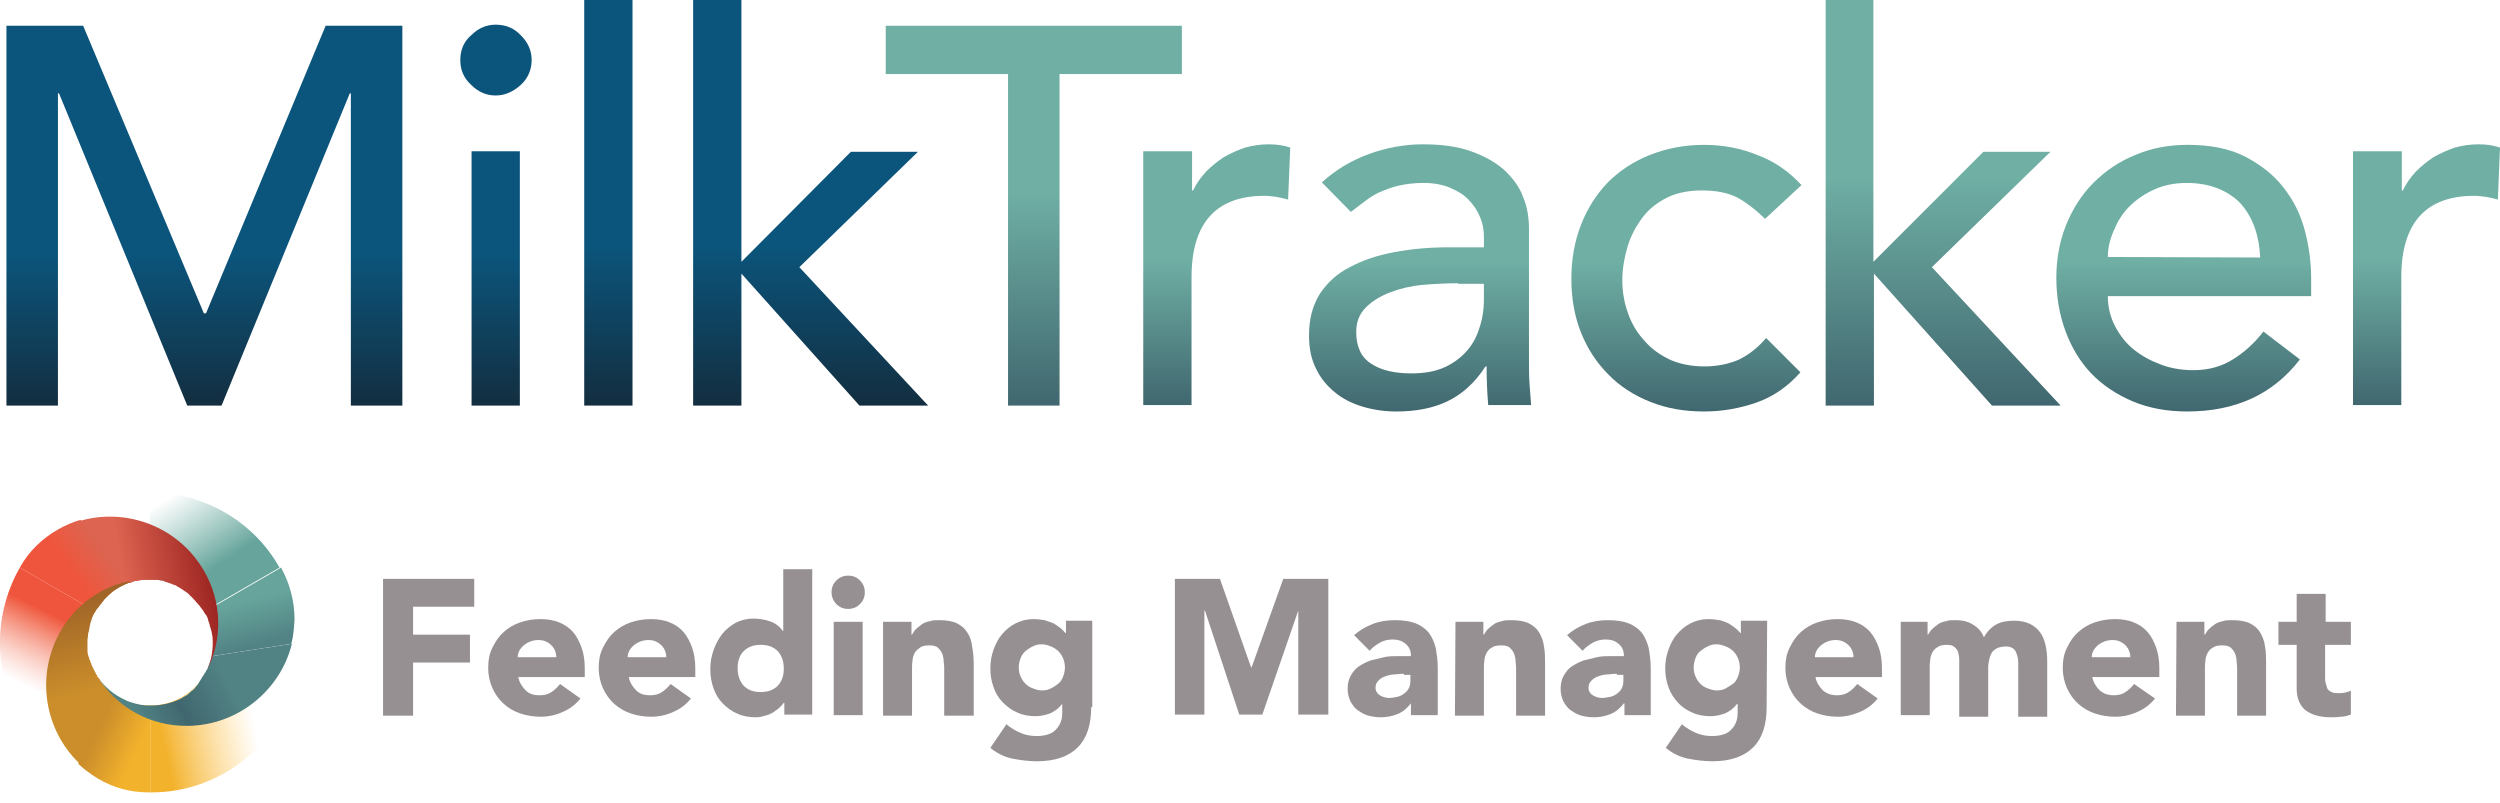 <?xml version="1.0" encoding="utf-8"?>
<!-- Generator: Adobe Illustrator 24.3.0, SVG Export Plug-In . SVG Version: 6.00 Build 0)  -->
<svg version="1.1" id="Layer_1" xmlns="http://www.w3.org/2000/svg" xmlns:xlink="http://www.w3.org/1999/xlink" x="0px" y="0px"
	 viewBox="0 0 466 149.6" style="enable-background:new 0 0 466 149.6;" xml:space="preserve">
<style type="text/css">
	.st0{fill:url(#SVGID_1_);}
	.st1{fill:url(#SVGID_2_);}
	.st2{fill:url(#SVGID_3_);}
	.st3{fill:url(#SVGID_4_);}
	.st4{fill:url(#SVGID_5_);}
	.st5{fill:url(#SVGID_6_);}
	.st6{fill:url(#SVGID_7_);}
	.st7{fill:url(#SVGID_8_);}
	.st8{fill:url(#SVGID_9_);}
	.st9{fill:url(#SVGID_10_);}
	.st10{fill:url(#SVGID_11_);}
	.st11{fill:url(#SVGID_12_);}
	.st12{fill:url(#SVGID_13_);}
	.st13{fill:url(#SVGID_14_);}
	.st14{fill:url(#SVGID_15_);}
	.st15{fill:url(#SVGID_16_);}
	.st16{fill:url(#SVGID_17_);}
	.st17{fill:url(#SVGID_18_);}
	.st18{fill:url(#SVGID_19_);}
	.st19{fill:url(#SVGID_20_);}
	.st20{enable-background:new    ;}
	.st21{fill:#969092;}
</style>
<g>
	
		<linearGradient id="SVGID_1_" gradientUnits="userSpaceOnUse" x1="12.047" y1="-252.767" x2="1.945" y2="-273.217" gradientTransform="matrix(1 0 0 -1 0 -139.8)">
		<stop  offset="0.105" style="stop-color:#EF553C"/>
		<stop  offset="0.222" style="stop-color:#F06045;stop-opacity:0.814"/>
		<stop  offset="0.438" style="stop-color:#F3785E;stop-opacity:0.467"/>
		<stop  offset="0.729" style="stop-color:#F79B87;stop-opacity:1.780689e-03"/>
		<stop  offset="0.73" style="stop-color:#F79C87;stop-opacity:0"/>
	</linearGradient>
	<path class="st0" d="M3.7,133.8l14-8.1c-2-3.5-2.2-8,0-11.8l0,0l-14-8.1C-1.1,114.2-1.4,124.9,3.7,133.8z"/>
	
		<linearGradient id="SVGID_2_" gradientUnits="userSpaceOnUse" x1="19.203" y1="-242.604" x2="13.536" y2="-246.546" gradientTransform="matrix(1 0 0 -1 0 -139.8)">
		<stop  offset="0" style="stop-color:#DD6450"/>
		<stop  offset="1" style="stop-color:#EF553C"/>
	</linearGradient>
	<path class="st1" d="M24.4,108.5L15,96.9c-1.4,0.4-2.8,1-4.2,1.8c-3,1.7-5.4,4.1-7,6.9c0,0.1-0.1,0.2-0.1,0.2l14,8.1
		C19.3,111.2,21.7,109.4,24.4,108.5z"/>
	<g>
		<g>
			
				<linearGradient id="SVGID_3_" gradientUnits="userSpaceOnUse" x1="30.295" y1="-277.409" x2="47.297" y2="-273.713" gradientTransform="matrix(1 0 0 -1 0 -139.8)">
				<stop  offset="0" style="stop-color:#F3B22C"/>
				<stop  offset="1" style="stop-color:#FFC85B;stop-opacity:0"/>
			</linearGradient>
			<path class="st2" d="M52.3,133.7l-14.1-8.1c-2,3.5-5.8,5.9-10.2,5.9l0,0v16.2C37.7,147.8,47.1,142.7,52.3,133.7z"/>
			
				<linearGradient id="SVGID_4_" gradientUnits="userSpaceOnUse" x1="15.691" y1="-250.088" x2="21.415" y2="-272.392" gradientTransform="matrix(1 0 0 -1 0 -139.8)">
				<stop  offset="0" style="stop-color:#9D6227"/>
				<stop  offset="0.787" style="stop-color:#CB8E2B"/>
				<stop  offset="1" style="stop-color:#CB8E2B"/>
			</linearGradient>
			<path class="st3" d="M19.7,128.1C19.7,128.1,19.6,128.1,19.7,128.1c-0.1-0.1-0.3-0.3-0.4-0.4l0,0c-0.1-0.1-0.2-0.3-0.3-0.4l0,0
				c-0.1-0.1-0.2-0.3-0.3-0.4c0,0,0,0,0-0.1c-0.1-0.1-0.2-0.3-0.3-0.4c0,0,0-0.1-0.1-0.1c-0.1-0.1-0.2-0.2-0.2-0.4
				c0,0,0-0.1-0.1-0.1c-0.1-0.1-0.1-0.2-0.2-0.4c0-0.1-0.1-0.1-0.1-0.2c-0.1-0.1-0.1-0.2-0.2-0.4c0-0.1-0.1-0.1-0.1-0.2
				c-0.1-0.1-0.1-0.2-0.2-0.4c0-0.1-0.1-0.1-0.1-0.2s-0.1-0.2-0.1-0.3s0-0.1-0.1-0.2c0-0.1-0.1-0.2-0.1-0.3s0-0.1-0.1-0.2
				c0-0.1-0.1-0.2-0.1-0.3s0-0.2-0.1-0.3c0-0.1,0-0.2-0.1-0.3c0-0.1,0-0.2-0.1-0.3c0-0.1,0-0.2,0-0.3s0-0.2,0-0.3s0-0.2,0-0.3
				s0-0.2,0-0.4c0-0.1,0-0.2,0-0.2c0-0.2,0-0.4,0-0.6c0-0.4,0-0.7,0.1-1.1c0,0,0,0,0-0.1c0-0.4,0.1-0.7,0.2-1v-0.1
				c0.1-0.3,0.1-0.7,0.2-1v-0.1c0.1-0.3,0.2-0.6,0.3-0.9v-0.1c0.1-0.3,0.3-0.6,0.4-0.9c0,0,0-0.1,0.1-0.1c0.2-0.3,0.3-0.6,0.5-0.8
				c0,0,0-0.1,0.1-0.1c0.2-0.3,0.4-0.5,0.6-0.8c0,0,0-0.1,0.1-0.1c0.2-0.3,0.4-0.5,0.6-0.8c0,0,0,0,0.1-0.1c0.2-0.2,0.5-0.5,0.7-0.7
				l0,0c0.3-0.2,0.5-0.5,0.8-0.7l0,0c1.8-1.3,3.9-2.1,6.2-2.3l0,0c-6.5,0.3-12.7,3.8-16.1,9.9c-4.6,8.2-2.9,18.3,3.6,24.5l5.4-13.9
				C19.9,128.4,19.8,128.3,19.7,128.1z"/>
			
				<linearGradient id="SVGID_5_" gradientUnits="userSpaceOnUse" x1="18.331" y1="-275.93" x2="25.723" y2="-279.38" gradientTransform="matrix(1 0 0 -1 0 -139.8)">
				<stop  offset="0" style="stop-color:#CB8E2B"/>
				<stop  offset="1" style="stop-color:#F3B22C"/>
			</linearGradient>
			<path class="st4" d="M20,128.5l-5.4,13.9c1.1,1,2.3,1.9,3.6,2.7c3,1.8,6.2,2.6,9.5,2.6c0.1,0,0.2,0,0.3,0v-16.2
				C24.9,131.6,22.1,130.4,20,128.5z"/>
		</g>
	</g>
	<g>
		<g>
			
				<linearGradient id="SVGID_6_" gradientUnits="userSpaceOnUse" x1="43.145" y1="-251.489" x2="28.566" y2="-229.041" gradientTransform="matrix(1 0 0 -1 0 -139.8)">
				<stop  offset="0.25" style="stop-color:#67A59C"/>
				<stop  offset="0.813" style="stop-color:#6EAEA3;stop-opacity:3.278673e-02"/>
				<stop  offset="0.832" style="stop-color:#6FAFA4;stop-opacity:0"/>
			</linearGradient>
			<path class="st5" d="M27.9,91.8V108c4.1,0,8,2.1,10.2,5.9l0,0l14-8.1C47.4,97.4,38.3,91.8,27.9,91.8z"/>
			
				<linearGradient id="SVGID_7_" gradientUnits="userSpaceOnUse" x1="23.896" y1="-273.376" x2="40.897" y2="-264.26" gradientTransform="matrix(1 0 0 -1 0 -139.8)">
				<stop  offset="9.955771e-02" style="stop-color:#518284"/>
				<stop  offset="0.491" style="stop-color:#40676F"/>
				<stop  offset="1" style="stop-color:#518284"/>
			</linearGradient>
			<path class="st6" d="M39.4,122.8L39.4,122.8c-0.1,0.2-0.1,0.4-0.2,0.5l0,0c-0.1,0.2-0.1,0.3-0.2,0.5l0,0
				c-0.1,0.2-0.1,0.3-0.2,0.5v0.1c-0.1,0.1-0.1,0.3-0.2,0.4c0,0,0,0.1-0.1,0.1c-0.1,0.1-0.1,0.3-0.2,0.4c0,0,0,0.1-0.1,0.1
				c-0.1,0.1-0.1,0.2-0.2,0.4c0,0.1-0.1,0.1-0.1,0.1c-0.1,0.1-0.1,0.2-0.2,0.3c0,0.1-0.1,0.1-0.1,0.2c-0.1,0.1-0.1,0.2-0.2,0.3
				c0,0.1-0.1,0.1-0.1,0.2c-0.1,0.1-0.1,0.2-0.2,0.3c0,0.1-0.1,0.1-0.1,0.2c-0.1,0.1-0.2,0.2-0.2,0.3c-0.1,0.1-0.1,0.1-0.2,0.2
				c-0.1,0.1-0.2,0.2-0.2,0.3c-0.1,0.1-0.1,0.1-0.2,0.2c-0.1,0.1-0.1,0.1-0.2,0.2s-0.2,0.1-0.3,0.2c-0.1,0.1-0.1,0.1-0.2,0.2
				s-0.2,0.1-0.2,0.2c-0.1,0.1-0.2,0.1-0.2,0.2c-0.1,0.1-0.2,0.1-0.3,0.2c-0.1,0-0.1,0.1-0.2,0.1c-0.2,0.1-0.3,0.2-0.5,0.3
				c-0.3,0.2-0.7,0.4-1,0.5l0,0c-0.3,0.1-0.7,0.3-1,0.4H32c-0.3,0.1-0.7,0.2-1,0.3h-0.1c-0.3,0.1-0.7,0.1-1,0.2h-0.1
				c-0.3,0-0.7,0.1-1,0.1h-0.1c-0.3,0-0.7,0-1,0h-0.1c-0.3,0-0.7,0-1-0.1h-0.1c-0.3,0-0.7-0.1-1-0.2h-0.1c-0.3-0.1-0.7-0.2-1-0.3
				l0,0c-0.3-0.1-0.7-0.2-1-0.4l0,0c-2-0.9-3.8-2.3-5.1-4.2l0,0c3.5,5.5,9.6,9.1,16.7,9c9.4-0.1,17.3-6.7,19.4-15.3l-14.8,2.3
				C39.5,122.5,39.4,122.7,39.4,122.8z"/>
			
				<linearGradient id="SVGID_8_" gradientUnits="userSpaceOnUse" x1="47.905" y1="-260.061" x2="45.688" y2="-251.684" gradientTransform="matrix(1 0 0 -1 0 -139.8)">
				<stop  offset="0" style="stop-color:#518284"/>
				<stop  offset="1" style="stop-color:#67A59C"/>
			</linearGradient>
			<path class="st7" d="M39.5,122.3l14.8-2.3c0.4-1.4,0.5-2.9,0.6-4.5c0-3.5-0.9-6.7-2.4-9.5c0-0.1-0.1-0.2-0.1-0.2l-14,8.1
				C39.7,116.5,40.1,119.5,39.5,122.3z"/>
		</g>
	</g>
	
		<linearGradient id="SVGID_9_" gradientUnits="userSpaceOnUse" x1="40.817" y1="-248.403" x2="23.645" y2="-251.363" gradientTransform="matrix(1 0 0 -1 0 -139.8)">
		<stop  offset="0" style="stop-color:#99211F"/>
		<stop  offset="1" style="stop-color:#DD6450"/>
	</linearGradient>
	<path class="st8" d="M24.9,108.4L24.9,108.4c0.2-0.1,0.4-0.1,0.5-0.1c0,0,0,0,0.1,0c0.2,0,0.3-0.1,0.5-0.1l0,0
		c0.2,0,0.3-0.1,0.5-0.1h0.1c0.2,0,0.3,0,0.5,0h0.1c0.1,0,0.3,0,0.4,0h0.1c0.1,0,0.3,0,0.4,0s0.1,0,0.2,0s0.3,0,0.4,0s0.1,0,0.2,0
		s0.3,0,0.4,0s0.1,0,0.2,0s0.2,0,0.4,0.1c0.1,0,0.1,0,0.2,0s0.2,0,0.4,0.1c0.1,0,0.1,0,0.2,0.1c0.1,0,0.2,0.1,0.3,0.1
		c0.1,0,0.2,0.1,0.3,0.1c0.1,0,0.2,0.1,0.3,0.1c0.1,0,0.2,0.1,0.3,0.1c0.1,0,0.2,0.1,0.2,0.1c0.1,0,0.2,0.1,0.3,0.1s0.2,0.1,0.3,0.1
		s0.2,0.1,0.3,0.2c0.1,0,0.1,0.1,0.2,0.1c0.2,0.1,0.4,0.2,0.5,0.3c0.3,0.2,0.6,0.4,0.9,0.6l0,0c0.3,0.2,0.6,0.4,0.8,0.7
		c0,0,0,0,0.1,0.1c0.3,0.2,0.5,0.5,0.7,0.7l0.1,0.1c0.2,0.2,0.4,0.5,0.7,0.8l0.1,0.1c0.2,0.3,0.4,0.5,0.6,0.8c0,0,0,0.1,0.1,0.1
		c0.2,0.3,0.3,0.6,0.5,0.8c0,0,0,0.1,0.1,0.1c0.2,0.3,0.3,0.6,0.4,0.9v0.1c0.1,0.3,0.2,0.6,0.3,0.9v0.1c0.1,0.3,0.2,0.7,0.3,1l0,0
		c0.1,0.3,0.1,0.7,0.2,1l0,0c0.2,2.2-0.1,4.4-1.1,6.5l0,0c3-5.7,3-12.9-0.6-18.9c-4.8-8.1-14.4-11.6-23-9.1l9.4,11.6
		C24.6,108.5,24.7,108.4,24.9,108.4z"/>
</g>
<g>
	<g>
		
			<linearGradient id="SVGID_10_" gradientUnits="userSpaceOnUse" x1="38.1" y1="-215.4" x2="38.1" y2="-144.6" gradientTransform="matrix(1 0 0 -1 0 -139.8)">
			<stop  offset="0" style="stop-color:#132E40"/>
			<stop  offset="0.4" style="stop-color:#0B557C"/>
		</linearGradient>
		<path class="st9" d="M1.2,4.8h14.3L38,58.4h0.4L60.7,4.8H75v70.8h-9.6V17.4h-0.2L41.3,75.6h-6.4L11,17.4h-0.2v58.2H1.2V4.8z"/>
		
			<linearGradient id="SVGID_11_" gradientUnits="userSpaceOnUse" x1="92.45" y1="-215.4" x2="92.45" y2="-144.4" gradientTransform="matrix(1 0 0 -1 0 -139.8)">
			<stop  offset="0" style="stop-color:#132E40"/>
			<stop  offset="0.4" style="stop-color:#0B557C"/>
		</linearGradient>
		<path class="st10" d="M85.8,11.2c0-1.8,0.6-3.4,2-4.6c1.3-1.3,2.8-2,4.6-2s3.4,0.6,4.7,2c1.3,1.3,2,2.8,2,4.6s-0.7,3.4-2,4.6
			s-2.9,2-4.7,2s-3.3-0.7-4.6-2C86.4,14.5,85.8,13,85.8,11.2z M87.9,28.2h9v47.4h-9V28.2z"/>
		
			<linearGradient id="SVGID_12_" gradientUnits="userSpaceOnUse" x1="113.4" y1="-215.4" x2="113.4" y2="-139.8" gradientTransform="matrix(1 0 0 -1 0 -139.8)">
			<stop  offset="0" style="stop-color:#132E40"/>
			<stop  offset="0.4" style="stop-color:#0B557C"/>
		</linearGradient>
		<path class="st11" d="M108.9,0h9v75.6h-9V0z"/>
		
			<linearGradient id="SVGID_13_" gradientUnits="userSpaceOnUse" x1="151.1" y1="-215.4" x2="151.1" y2="-139.8" gradientTransform="matrix(1 0 0 -1 0 -139.8)">
			<stop  offset="0" style="stop-color:#132E40"/>
			<stop  offset="0.4" style="stop-color:#0B557C"/>
		</linearGradient>
		<path class="st12" d="M129.2,0h9v48.8l20.4-20.5h12.5L149,49.8l24,25.8h-12.8l-22-24.6v24.6h-9V0L129.2,0z"/>
	</g>
	<g>
		
			<linearGradient id="SVGID_14_" gradientUnits="userSpaceOnUse" x1="192.7" y1="-215.4" x2="192.7" y2="-144.6" gradientTransform="matrix(1 0 0 -1 0 -139.8)">
			<stop  offset="0" style="stop-color:#40676F"/>
			<stop  offset="0.561" style="stop-color:#6FAFA4"/>
		</linearGradient>
		<path class="st13" d="M187.9,13.8h-22.8v-9h55.2v9h-22.8v61.8h-9.6L187.9,13.8L187.9,13.8z"/>
		
			<linearGradient id="SVGID_15_" gradientUnits="userSpaceOnUse" x1="226.8" y1="-215.39" x2="226.8" y2="-166.79" gradientTransform="matrix(1 0 0 -1 0 -139.8)">
			<stop  offset="0" style="stop-color:#40676F"/>
			<stop  offset="0.561" style="stop-color:#6FAFA4"/>
		</linearGradient>
		<path class="st14" d="M213.2,28.2h9v7.3h0.2c0.6-1.3,1.4-2.4,2.4-3.5c1-1,2.1-1.9,3.3-2.7c1.2-0.7,2.6-1.3,4-1.8
			c1.5-0.4,2.9-0.6,4.4-0.6s2.8,0.2,4,0.6l-0.4,9.7c-0.7-0.2-1.5-0.4-2.2-0.5s-1.5-0.2-2.2-0.2c-4.4,0-7.8,1.2-10.1,3.7
			s-3.5,6.3-3.5,11.5v23.8h-9V28.2H213.2z"/>
		
			<linearGradient id="SVGID_16_" gradientUnits="userSpaceOnUse" x1="264.7" y1="-216.59" x2="264.7" y2="-166.79" gradientTransform="matrix(1 0 0 -1 0 -139.8)">
			<stop  offset="0" style="stop-color:#40676F"/>
			<stop  offset="0.561" style="stop-color:#6FAFA4"/>
		</linearGradient>
		<path class="st15" d="M246.4,34c2.5-2.3,5.5-4.1,8.8-5.3c3.3-1.2,6.7-1.8,10-1.8c3.5,0,6.5,0.4,9,1.3s4.5,2,6.2,3.5
			c1.6,1.5,2.8,3.1,3.5,5c0.8,1.9,1.1,3.9,1.1,6v24.2c0,1.7,0,3.2,0.1,4.6s0.2,2.7,0.3,4h-8c-0.2-2.4-0.3-4.8-0.3-7.2h-0.2
			c-2,3.1-4.4,5.2-7.1,6.5s-5.9,1.9-9.5,1.9c-2.2,0-4.3-0.3-6.3-0.9s-3.8-1.5-5.2-2.7c-1.5-1.2-2.7-2.7-3.5-4.4
			c-0.9-1.8-1.3-3.8-1.3-6.2c0-3.1,0.7-5.6,2-7.7c1.4-2.1,3.2-3.8,5.6-5c2.4-1.3,5.1-2.2,8.3-2.8s6.5-0.9,10.1-0.9h6.6v-2
			c0-1.2-0.2-2.4-0.7-3.6s-1.2-2.3-2.1-3.2c-0.9-1-2.1-1.7-3.5-2.3s-3.1-0.9-5-0.9c-1.7,0-3.2,0.2-4.6,0.5c-1.3,0.3-2.5,0.8-3.5,1.2
			c-1.1,0.5-2,1.1-2.9,1.8s-1.7,1.3-2.5,1.9L246.4,34z M271.8,52.8c-2.1,0-4.3,0.1-6.6,0.3c-2.2,0.2-4.3,0.7-6.1,1.4
			c-1.8,0.7-3.3,1.6-4.5,2.8s-1.8,2.7-1.8,4.6c0,2.7,0.9,4.7,2.8,5.9c1.8,1.2,4.3,1.8,7.5,1.8c2.5,0,4.6-0.4,6.3-1.2
			c1.7-0.8,3.1-1.9,4.2-3.2c1.1-1.3,1.8-2.8,2.3-4.5c0.5-1.6,0.7-3.2,0.7-4.8v-3h-4.8V52.8z"/>
		
			<linearGradient id="SVGID_17_" gradientUnits="userSpaceOnUse" x1="314.35" y1="-216.59" x2="314.35" y2="-166.89" gradientTransform="matrix(1 0 0 -1 0 -139.8)">
			<stop  offset="0" style="stop-color:#40676F"/>
			<stop  offset="0.561" style="stop-color:#6FAFA4"/>
		</linearGradient>
		<path class="st16" d="M329,40.8c-1.7-1.7-3.4-3-5.2-4c-1.8-0.9-4-1.3-6.5-1.3s-4.6,0.4-6.5,1.3c-1.8,0.9-3.4,2.1-4.6,3.7
			s-2.2,3.4-2.8,5.4c-0.6,2-1,4.2-1,6.4s0.4,4.3,1.1,6.2c0.7,2,1.8,3.7,3.1,5.1c1.3,1.5,2.9,2.6,4.8,3.5c1.9,0.8,4,1.2,6.3,1.2
			c2.5,0,4.7-0.5,6.5-1.3c1.8-0.9,3.5-2.2,5-4l6.4,6.4c-2.3,2.6-5,4.5-8.1,5.6s-6.4,1.7-9.9,1.7c-3.7,0-7-0.6-10-1.8
			c-3-1.2-5.7-2.9-7.8-5.1c-2.2-2.2-3.9-4.8-5.1-7.8s-1.8-6.4-1.8-10c0-3.7,0.6-7,1.8-10.1s2.9-5.7,5-7.9c2.2-2.2,4.8-3.9,7.8-5.1
			s6.4-1.9,10.1-1.9c3.5,0,6.8,0.6,10,1.9c3.2,1.2,5.9,3.1,8.2,5.6L329,40.8z"/>
		
			<linearGradient id="SVGID_18_" gradientUnits="userSpaceOnUse" x1="362.15" y1="-215.4" x2="362.15" y2="-139.8" gradientTransform="matrix(1 0 0 -1 0 -139.8)">
			<stop  offset="0" style="stop-color:#40676F"/>
			<stop  offset="0.561" style="stop-color:#6FAFA4"/>
		</linearGradient>
		<path class="st17" d="M340.2,0h9v48.8l20.5-20.5h12.5l-22.1,21.5l24,25.8h-12.8l-22-24.6v24.6h-9V0H340.2z"/>
		
			<linearGradient id="SVGID_19_" gradientUnits="userSpaceOnUse" x1="407.05" y1="-216.59" x2="407.05" y2="-166.79" gradientTransform="matrix(1 0 0 -1 0 -139.8)">
			<stop  offset="0" style="stop-color:#40676F"/>
			<stop  offset="0.561" style="stop-color:#6FAFA4"/>
		</linearGradient>
		<path class="st18" d="M392.9,55.2c0,2.1,0.5,4,1.4,5.7s2.1,3.2,3.5,4.3c1.5,1.2,3.2,2.1,5.1,2.8c1.9,0.7,3.9,1,6,1
			c2.8,0,5.2-0.7,7.3-2c2.1-1.3,4-3,5.7-5.2l6.8,5.2c-5,6.5-12,9.7-21,9.7c-3.7,0-7.1-0.6-10.2-1.9c-3-1.3-5.6-3-7.7-5.2
			s-3.7-4.9-4.8-7.9c-1.1-3-1.7-6.3-1.7-9.9c0-3.5,0.6-6.8,1.8-9.8c1.2-3,2.9-5.7,5.1-7.9s4.8-4,7.8-5.2c3-1.3,6.3-1.9,9.8-1.9
			c4.2,0,7.8,0.7,10.7,2.2c2.9,1.5,5.3,3.4,7.1,5.7c1.9,2.4,3.2,5,4,8s1.2,6,1.2,9.1v3.2H392.9L392.9,55.2z M421.3,48
			c-0.1-2-0.4-3.8-1-5.5s-1.4-3.1-2.5-4.4c-1.1-1.2-2.5-2.2-4.2-2.9s-3.7-1.1-6-1.1c-2.2,0-4.2,0.4-6,1.2s-3.4,1.9-4.7,3.2
			c-1.3,1.3-2.2,2.8-2.9,4.5c-0.7,1.6-1.1,3.2-1.1,4.9L421.3,48L421.3,48L421.3,48z"/>
		
			<linearGradient id="SVGID_20_" gradientUnits="userSpaceOnUse" x1="452.3" y1="-215.39" x2="452.3" y2="-166.79" gradientTransform="matrix(1 0 0 -1 0 -139.8)">
			<stop  offset="0" style="stop-color:#40676F"/>
			<stop  offset="0.561" style="stop-color:#6FAFA4"/>
		</linearGradient>
		<path class="st19" d="M438.7,28.2h9v7.3h0.2c0.6-1.3,1.4-2.4,2.4-3.5c1-1,2.1-1.9,3.3-2.7c1.2-0.7,2.6-1.3,4-1.8
			c1.5-0.4,2.9-0.6,4.4-0.6s2.8,0.2,4,0.6l-0.4,9.7c-0.7-0.2-1.5-0.4-2.2-0.5s-1.5-0.2-2.2-0.2c-4.4,0-7.8,1.2-10.1,3.7
			c-2.3,2.5-3.5,6.3-3.5,11.5v23.8h-9V28.2H438.7z"/>
	</g>
</g>
<g class="st20">
	<path class="st21" d="M71.4,107.9h17v5.2H77v5.2h10.6v5.2H77v9.9h-5.6V107.9z"/>
	<path class="st21" d="M108.2,130.2c-0.9,1.1-1.9,1.9-3.3,2.5c-1.3,0.6-2.7,0.9-4.1,0.9c-1.3,0-2.6-0.2-3.8-0.6
		c-1.2-0.4-2.2-1-3.1-1.8s-1.6-1.8-2.1-2.9c-0.5-1.1-0.8-2.4-0.8-3.8s0.2-2.6,0.8-3.8s1.2-2.1,2.1-2.9s1.9-1.4,3.1-1.8
		s2.4-0.6,3.8-0.6c1.2,0,2.4,0.2,3.4,0.6s1.9,1,2.6,1.8s1.2,1.8,1.6,2.9s0.6,2.4,0.6,3.8v1.7H96.6c0.2,1,0.7,1.8,1.4,2.5
		s1.6,0.9,2.6,0.9c0.9,0,1.6-0.2,2.2-0.6s1.1-0.9,1.6-1.5L108.2,130.2z M103.7,122.6c0-0.9-0.3-1.7-0.9-2.3c-0.6-0.6-1.4-1-2.4-1
		c-0.6,0-1.1,0.1-1.6,0.3c-0.5,0.2-0.8,0.4-1.2,0.7c-0.3,0.3-0.6,0.6-0.8,1c-0.2,0.4-0.3,0.8-0.3,1.2h7.2V122.6z"/>
	<path class="st21" d="M128.8,130.2c-0.9,1.1-1.9,1.9-3.3,2.5c-1.3,0.6-2.7,0.9-4.1,0.9c-1.3,0-2.6-0.2-3.8-0.6
		c-1.2-0.4-2.2-1-3.1-1.8s-1.6-1.8-2.1-2.9c-0.5-1.1-0.8-2.4-0.8-3.8s0.2-2.6,0.8-3.8s1.2-2.1,2.1-2.9s1.9-1.4,3.1-1.8
		s2.4-0.6,3.8-0.6c1.2,0,2.4,0.2,3.4,0.6s1.9,1,2.6,1.8c0.7,0.8,1.2,1.8,1.6,2.9s0.6,2.4,0.6,3.8v1.7h-12.4c0.2,1,0.7,1.8,1.4,2.5
		s1.6,0.9,2.6,0.9c0.9,0,1.6-0.2,2.2-0.6s1.1-0.9,1.6-1.5L128.8,130.2z M124.2,122.6c0-0.9-0.3-1.7-0.9-2.3c-0.6-0.6-1.4-1-2.4-1
		c-0.6,0-1.1,0.1-1.6,0.3c-0.5,0.2-0.8,0.4-1.2,0.7c-0.3,0.3-0.6,0.6-0.8,1c-0.2,0.4-0.3,0.8-0.3,1.2h7.2V122.6z"/>
	<path class="st21" d="M151.1,133.2h-4.9V131h-0.1c-0.2,0.3-0.5,0.6-0.8,0.9c-0.3,0.3-0.8,0.6-1.2,0.9c-0.5,0.3-1,0.5-1.5,0.6
		c-0.6,0.2-1.1,0.3-1.7,0.3c-1.3,0-2.5-0.2-3.5-0.7c-1-0.4-1.9-1.1-2.7-1.9c-0.8-0.8-1.3-1.7-1.7-2.8c-0.4-1.1-0.6-2.3-0.6-3.6
		c0-1.2,0.2-2.4,0.6-3.5c0.4-1.1,0.9-2.1,1.6-3c0.7-0.9,1.5-1.5,2.5-2.1c1-0.5,2.1-0.8,3.3-0.8c1.1,0,2.2,0.2,3.1,0.5
		s1.8,0.9,2.4,1.8h0.1v-11.5h5.4v27.1H151.1z M146.1,124.6c0-1.3-0.4-2.4-1.1-3.2c-0.8-0.8-1.8-1.2-3.2-1.2s-2.4,0.4-3.2,1.2
		c-0.8,0.8-1.1,1.9-1.1,3.2s0.4,2.4,1.1,3.2c0.8,0.8,1.8,1.2,3.2,1.2s2.4-0.4,3.2-1.2C145.8,126.9,146.1,125.9,146.1,124.6z"/>
	<path class="st21" d="M155,110.4c0-0.9,0.3-1.6,0.9-2.2c0.6-0.6,1.3-0.9,2.2-0.9s1.6,0.3,2.2,0.9c0.6,0.6,0.9,1.3,0.9,2.2
		s-0.3,1.6-0.9,2.2c-0.6,0.6-1.3,0.9-2.2,0.9s-1.6-0.3-2.2-0.9S155,111.2,155,110.4z M155.4,115.9h5.4v17.4h-5.4V115.9z"/>
	<path class="st21" d="M164.7,115.9h5.2v2.4h0.1c0.2-0.3,0.4-0.7,0.7-1s0.7-0.6,1.1-0.9c0.4-0.3,0.9-0.5,1.5-0.6
		c0.5-0.2,1.1-0.2,1.8-0.2c1.4,0,2.5,0.2,3.3,0.6s1.5,1,1.9,1.7c0.5,0.7,0.8,1.6,0.9,2.6c0.2,1,0.3,2.1,0.3,3.3v9.6H176v-8.5
		c0-0.5,0-1-0.1-1.6c0-0.5-0.1-1-0.3-1.5s-0.5-0.8-0.8-1.1c-0.4-0.3-0.9-0.4-1.6-0.4c-0.7,0-1.3,0.1-1.7,0.4s-0.8,0.6-1,1
		s-0.4,0.9-0.4,1.4c-0.1,0.5-0.1,1.1-0.1,1.6v8.7h-5.4v-17.5H164.7z"/>
	<path class="st21" d="M203.4,131.8c0,3.3-0.8,5.8-2.5,7.5s-4.2,2.6-7.6,2.6c-1.6,0-3.1-0.2-4.6-0.5s-2.9-1-4.1-2l3-4.4
		c0.8,0.7,1.7,1.2,2.6,1.6c0.9,0.4,1.9,0.6,3,0.6c1.6,0,2.9-0.4,3.6-1.2c0.8-0.8,1.2-1.8,1.2-3.1v-1.7h0c-0.6,0.8-1.4,1.4-2.3,1.8
		c-0.9,0.3-1.8,0.5-2.6,0.5c-1.3,0-2.5-0.2-3.5-0.7c-1-0.4-1.9-1.1-2.7-1.9s-1.3-1.7-1.7-2.8c-0.4-1.1-0.6-2.3-0.6-3.6
		c0-1.1,0.2-2.3,0.6-3.4c0.4-1.1,0.9-2.1,1.6-2.9c0.7-0.8,1.5-1.5,2.5-2s2.1-0.8,3.3-0.8c0.8,0,1.5,0.1,2.1,0.2
		c0.6,0.2,1.2,0.4,1.7,0.6c0.5,0.3,0.9,0.6,1.3,0.9c0.4,0.3,0.6,0.6,0.9,0.9h0.1v-2.3h4.9v16.1H203.4z M189.9,124.4
		c0,0.6,0.1,1.1,0.3,1.6s0.5,1,0.9,1.4s0.8,0.7,1.4,0.9c0.5,0.2,1.1,0.4,1.7,0.4c0.6,0,1.2-0.1,1.7-0.4c0.5-0.2,1-0.6,1.4-0.9
		s0.7-0.8,0.9-1.4c0.2-0.5,0.3-1.1,0.3-1.6s-0.1-1.1-0.3-1.6s-0.5-1-0.9-1.4s-0.9-0.7-1.4-0.9c-0.5-0.2-1.1-0.4-1.7-0.4
		c-0.6,0-1.2,0.1-1.7,0.4c-0.5,0.2-1,0.6-1.4,0.9c-0.4,0.4-0.7,0.8-0.9,1.4C190,123.3,189.9,123.9,189.9,124.4z"/>
	<path class="st21" d="M219,107.9h8.4l5.8,16.5h0.1l5.9-16.5h8.4v25.3H242v-19.4l0,0l-6.7,19.4H231l-6.4-19.4h-0.1v19.4H219V107.9z"
		/>
	<path class="st21" d="M263,131.1L263,131.1c-0.7,0.9-1.5,1.6-2.5,2s-2,0.6-3.1,0.6c-0.8,0-1.6-0.1-2.3-0.3c-0.8-0.2-1.4-0.6-2-1
		s-1-1-1.4-1.7c-0.3-0.7-0.5-1.4-0.5-2.3c0-1,0.2-1.8,0.6-2.5c0.4-0.7,0.9-1.3,1.5-1.7s1.4-0.8,2.2-1.1c0.8-0.2,1.7-0.4,2.5-0.6
		s1.7-0.2,2.6-0.2s1.7,0,2.4,0c0-1-0.3-1.7-1-2.3c-0.7-0.6-1.5-0.8-2.4-0.8s-1.7,0.2-2.4,0.6c-0.7,0.4-1.4,0.9-1.9,1.5l-2.9-2.9
		c1-0.9,2.2-1.6,3.5-2.1c1.3-0.5,2.7-0.7,4.1-0.7c1.6,0,2.9,0.2,3.9,0.6s1.8,1,2.4,1.7c0.6,0.8,1,1.7,1.3,2.8
		c0.2,1.1,0.4,2.4,0.4,3.8v8.8h-5V131.1z M261.7,125.6c-0.4,0-0.9,0-1.5,0.1c-0.6,0-1.2,0.1-1.8,0.3c-0.6,0.2-1,0.4-1.4,0.8
		s-0.6,0.8-0.6,1.4c0,0.6,0.3,1.1,0.8,1.4c0.5,0.3,1.1,0.5,1.7,0.5c0.5,0,1-0.1,1.5-0.2c0.5-0.1,0.9-0.3,1.3-0.6s0.7-0.6,0.9-1
		s0.3-0.9,0.3-1.4v-1.1h-1.2V125.6z"/>
	<path class="st21" d="M271.3,115.9h5.2v2.4h0.1c0.2-0.3,0.4-0.7,0.7-1c0.3-0.3,0.7-0.6,1.1-0.9s0.9-0.5,1.5-0.6
		c0.5-0.2,1.1-0.2,1.8-0.2c1.4,0,2.5,0.2,3.3,0.6s1.5,1,1.9,1.7s0.8,1.6,0.9,2.6c0.2,1,0.2,2.1,0.2,3.3v9.6h-5.4v-8.5
		c0-0.5,0-1-0.1-1.6c0-0.5-0.1-1-0.3-1.5c-0.2-0.5-0.5-0.8-0.8-1.1c-0.4-0.3-0.9-0.4-1.6-0.4s-1.3,0.1-1.7,0.4c-0.4,0.2-0.8,0.6-1,1
		s-0.4,0.9-0.4,1.4c-0.1,0.5-0.1,1.1-0.1,1.6v8.7h-5.4L271.3,115.9L271.3,115.9z"/>
	<path class="st21" d="M302.7,131.1L302.7,131.1c-0.7,0.9-1.5,1.6-2.5,2s-2,0.6-3.1,0.6c-0.8,0-1.6-0.1-2.3-0.3
		c-0.8-0.2-1.4-0.6-2-1s-1-1-1.4-1.7c-0.3-0.7-0.5-1.4-0.5-2.3c0-1,0.2-1.8,0.6-2.5s0.9-1.3,1.5-1.7s1.4-0.8,2.2-1.1
		c0.8-0.2,1.7-0.4,2.5-0.6s1.7-0.2,2.6-0.2s1.7,0,2.4,0c0-1-0.3-1.7-1-2.3c-0.7-0.6-1.5-0.8-2.4-0.8s-1.7,0.2-2.4,0.6
		c-0.7,0.4-1.4,0.9-1.9,1.5l-2.9-2.9c1-0.9,2.2-1.6,3.5-2.1s2.7-0.7,4.1-0.7c1.6,0,2.9,0.2,3.9,0.6s1.8,1,2.4,1.7
		c0.6,0.8,1,1.7,1.3,2.8c0.2,1.1,0.4,2.4,0.4,3.8v8.8h-4.9v-2.2H302.7z M301.4,125.6c-0.4,0-0.9,0-1.5,0.1c-0.6,0-1.2,0.1-1.8,0.3
		c-0.6,0.2-1,0.4-1.4,0.8s-0.6,0.8-0.6,1.4c0,0.6,0.3,1.1,0.8,1.4c0.5,0.3,1.1,0.5,1.7,0.5c0.5,0,1-0.1,1.5-0.2
		c0.5-0.1,0.9-0.3,1.3-0.6s0.7-0.6,0.9-1s0.3-0.9,0.3-1.4v-1.1h-1.2V125.6z"/>
	<path class="st21" d="M329.3,131.8c0,3.3-0.8,5.8-2.5,7.5s-4.2,2.6-7.6,2.6c-1.5,0-3.1-0.2-4.6-0.5s-2.9-1-4.1-2l3-4.4
		c0.8,0.7,1.7,1.2,2.6,1.6s1.9,0.6,3,0.6c1.6,0,2.9-0.4,3.6-1.2c0.8-0.8,1.2-1.8,1.2-3.1v-1.7h-0.1c-0.6,0.8-1.4,1.4-2.3,1.8
		c-0.9,0.3-1.8,0.5-2.6,0.5c-1.3,0-2.5-0.2-3.5-0.7c-1-0.4-2-1.1-2.7-1.9s-1.3-1.7-1.7-2.8c-0.4-1.1-0.6-2.3-0.6-3.6
		c0-1.1,0.2-2.3,0.6-3.4s0.9-2.1,1.6-2.9s1.5-1.5,2.5-2s2.1-0.8,3.3-0.8c0.8,0,1.5,0.1,2.1,0.2s1.2,0.4,1.7,0.6
		c0.5,0.3,0.9,0.6,1.3,0.9s0.6,0.6,0.9,0.9h0.1v-2.3h4.9L329.3,131.8L329.3,131.8z M315.7,124.4c0,0.6,0.1,1.1,0.3,1.6
		c0.2,0.5,0.5,1,0.9,1.4s0.8,0.7,1.4,0.9c0.5,0.2,1.1,0.4,1.7,0.4s1.2-0.1,1.7-0.4s1-0.6,1.4-0.9s0.7-0.8,0.9-1.4
		c0.2-0.5,0.3-1.1,0.3-1.6s-0.1-1.1-0.3-1.6c-0.2-0.5-0.5-1-0.9-1.4s-0.9-0.7-1.4-0.9s-1.1-0.4-1.7-0.4s-1.2,0.1-1.7,0.4
		c-0.5,0.2-1,0.6-1.4,0.9s-0.7,0.8-0.9,1.4S315.7,123.9,315.7,124.4z"/>
	<path class="st21" d="M350,130.2c-0.9,1.1-1.9,1.9-3.3,2.5s-2.7,0.9-4.1,0.9c-1.3,0-2.6-0.2-3.8-0.6c-1.2-0.4-2.2-1-3.1-1.8
		s-1.6-1.8-2.1-2.9c-0.5-1.1-0.8-2.4-0.8-3.8s0.2-2.6,0.8-3.8s1.2-2.1,2.1-2.9s1.9-1.4,3.1-1.8s2.4-0.6,3.8-0.6
		c1.2,0,2.4,0.2,3.4,0.6s1.9,1,2.6,1.8s1.2,1.8,1.6,2.9s0.6,2.4,0.6,3.8v1.7h-12.4c0.2,1,0.7,1.8,1.4,2.5c0.7,0.6,1.6,0.9,2.6,0.9
		c0.9,0,1.6-0.2,2.2-0.6c0.6-0.4,1.1-0.9,1.6-1.5L350,130.2z M345.5,122.6c0-0.9-0.3-1.7-0.9-2.3c-0.6-0.6-1.4-1-2.4-1
		c-0.6,0-1.1,0.1-1.6,0.3c-0.5,0.2-0.8,0.4-1.2,0.7c-0.3,0.3-0.6,0.6-0.8,1c-0.2,0.4-0.3,0.8-0.3,1.2h7.2V122.6z"/>
	<path class="st21" d="M354.1,115.9h5.2v2.4h0.1c0.2-0.3,0.4-0.7,0.7-1s0.7-0.6,1.1-0.9s0.9-0.5,1.5-0.6c0.5-0.2,1.1-0.2,1.8-0.2
		c1.2,0,2.3,0.2,3.2,0.8c0.9,0.5,1.7,1.3,2.1,2.4c0.6-1.1,1.4-1.9,2.3-2.4s2-0.7,3.3-0.7c1.2,0,2.2,0.2,3,0.6s1.4,0.9,1.9,1.6
		s0.8,1.5,1,2.4s0.3,1.9,0.3,3v10.3h-5.4v-10.1c0-0.8-0.2-1.5-0.5-2.1s-1-0.9-1.8-0.9c-0.6,0-1.1,0.1-1.6,0.3
		c-0.4,0.2-0.8,0.5-1,0.8c-0.2,0.4-0.4,0.8-0.5,1.3s-0.2,1-0.2,1.5v9.2h-5.4V124c0-0.3,0-0.7,0-1.1s-0.1-0.9-0.2-1.3s-0.4-0.8-0.7-1
		c-0.3-0.3-0.8-0.4-1.4-0.4c-0.7,0-1.3,0.1-1.7,0.4c-0.4,0.2-0.8,0.6-1,1s-0.4,0.9-0.4,1.4c-0.1,0.5-0.1,1.1-0.1,1.6v8.7h-5.4v-17.4
		H354.1z"/>
	<path class="st21" d="M401.7,130.2c-0.9,1.1-1.9,1.9-3.3,2.5c-1.3,0.6-2.7,0.9-4.1,0.9c-1.3,0-2.6-0.2-3.8-0.6
		c-1.2-0.4-2.2-1-3.1-1.8s-1.6-1.8-2.1-2.9c-0.5-1.1-0.8-2.4-0.8-3.8s0.2-2.6,0.8-3.8s1.2-2.1,2.1-2.9s1.9-1.4,3.1-1.8
		s2.4-0.6,3.8-0.6c1.2,0,2.4,0.2,3.4,0.6s1.9,1,2.6,1.8s1.2,1.8,1.6,2.9s0.6,2.4,0.6,3.8v1.7H390c0.2,1,0.7,1.8,1.4,2.5
		c0.7,0.6,1.6,0.9,2.6,0.9c0.9,0,1.6-0.2,2.2-0.6s1.1-0.9,1.6-1.5L401.7,130.2z M397.1,122.6c0-0.9-0.3-1.7-0.9-2.3
		c-0.6-0.6-1.4-1-2.4-1c-0.6,0-1.1,0.1-1.6,0.3c-0.5,0.2-0.8,0.4-1.2,0.7c-0.3,0.3-0.6,0.6-0.8,1s-0.3,0.8-0.3,1.2h7.2V122.6z"/>
	<path class="st21" d="M405.7,115.9h5.2v2.4h0.1c0.2-0.3,0.4-0.7,0.7-1s0.7-0.6,1.1-0.9s0.9-0.5,1.5-0.6c0.5-0.2,1.1-0.2,1.8-0.2
		c1.4,0,2.5,0.2,3.3,0.6s1.5,1,1.9,1.7s0.8,1.6,0.9,2.6c0.2,1,0.2,2.1,0.2,3.3v9.6H417v-8.5c0-0.5,0-1-0.1-1.6c0-0.5-0.1-1-0.3-1.5
		c-0.2-0.5-0.5-0.8-0.8-1.1c-0.4-0.3-0.9-0.4-1.6-0.4s-1.3,0.1-1.7,0.4c-0.4,0.2-0.8,0.6-1,1s-0.4,0.9-0.4,1.4
		c-0.1,0.5-0.1,1.1-0.1,1.6v8.7h-5.4L405.7,115.9L405.7,115.9z"/>
	<path class="st21" d="M438.1,120.2h-4.7v5.8c0,0.5,0,0.9,0.1,1.3s0.2,0.7,0.3,1s0.4,0.5,0.8,0.7c0.3,0.2,0.8,0.2,1.4,0.2
		c0.3,0,0.7,0,1.1-0.1c0.5-0.1,0.8-0.2,1.1-0.4v4.5c-0.6,0.2-1.2,0.4-1.9,0.4c-0.6,0.1-1.3,0.1-1.9,0.1c-0.9,0-1.7-0.1-2.5-0.3
		s-1.4-0.5-2-0.9s-1-1-1.3-1.6c-0.3-0.7-0.5-1.5-0.5-2.4v-8.3h-3.4v-4.3h3.4v-5.2h5.4v5.2h4.7v4.3H438.1z"/>
</g>
</svg>

